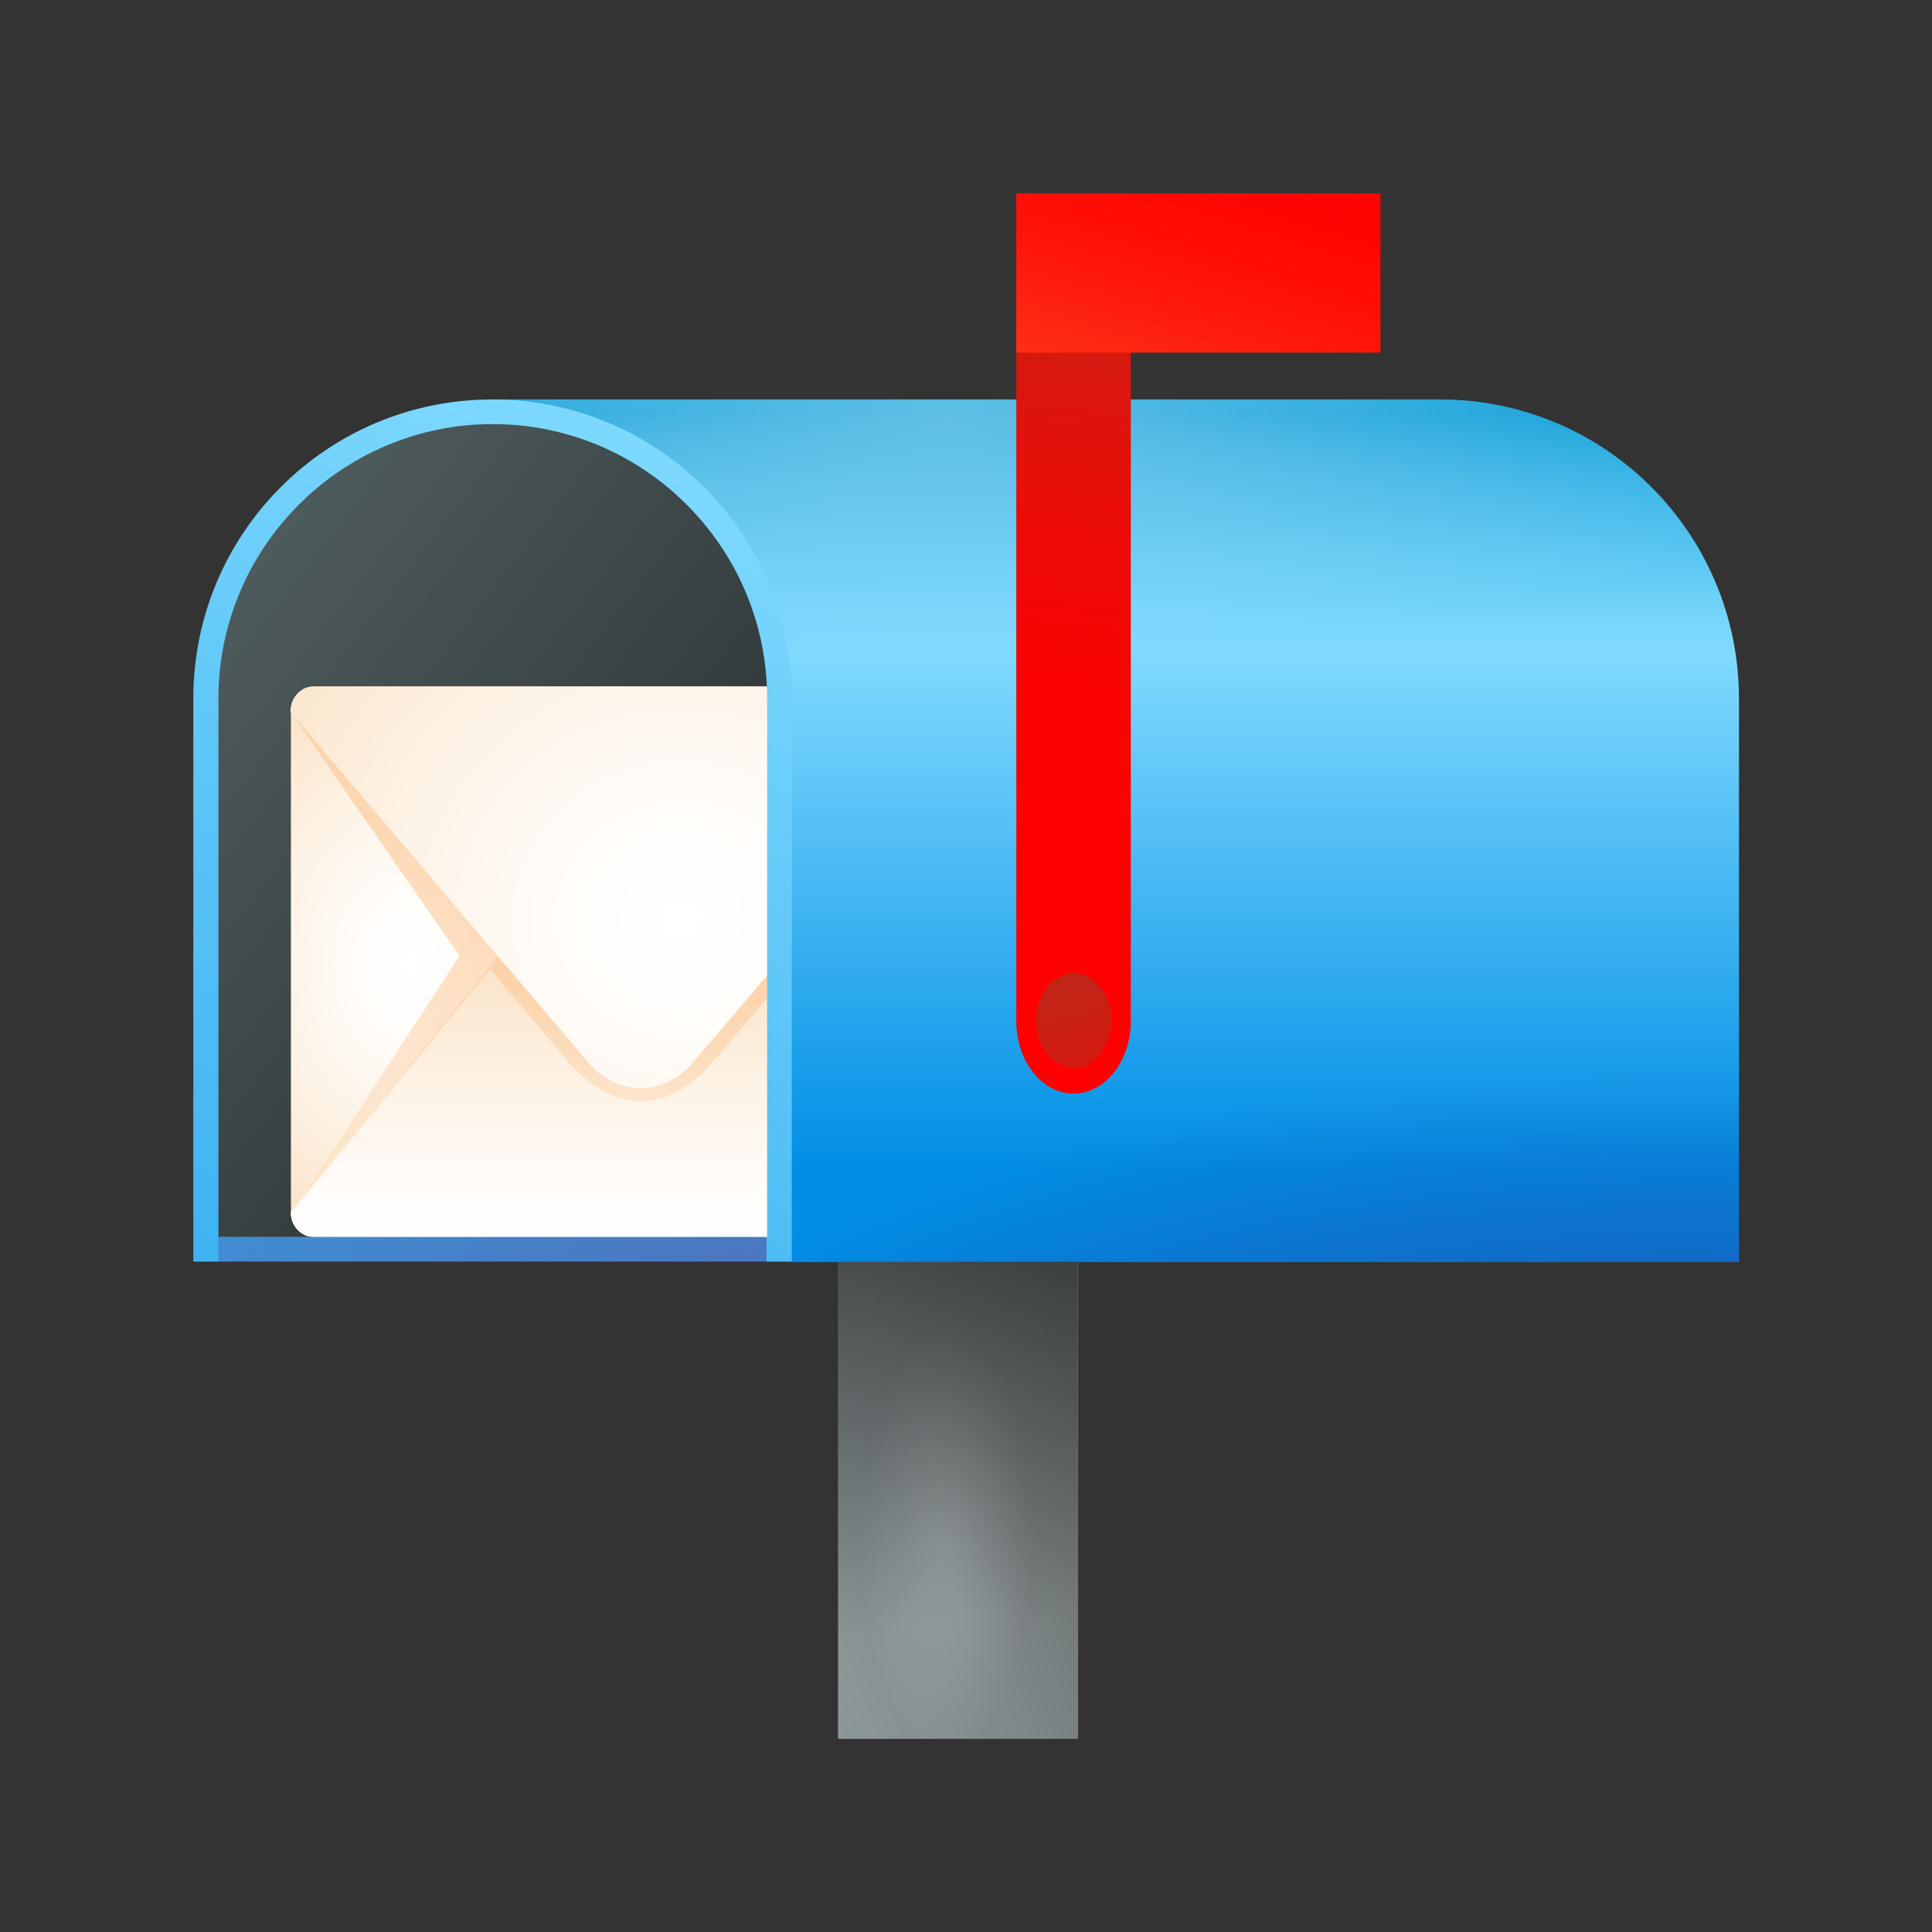 <svg width="33" height="33" viewBox="0 0 33 33" fill="none" xmlns="http://www.w3.org/2000/svg">
<rect x="0" y="0" width="33" height="33" fill="#333333" stroke="none"/>
<path d="M24.596 6.823H8.409L13.516 21.557H20.331H29.703V16.195V11.938C29.703 9.108 27.417 6.823 24.596 6.823Z" fill="url(#paint0_linear_1827_1286)"/>
<path opacity="0.75" d="M24.596 6.823H8.409L13.516 21.557H20.331H29.703V16.195V11.938C29.703 9.108 27.417 6.823 24.596 6.823Z" fill="url(#paint1_radial_1827_1286)"/>
<path opacity="0.75" d="M24.596 6.823H8.409L13.516 16.186H29.694V11.93C29.703 9.108 27.417 6.823 24.596 6.823Z" fill="url(#paint2_radial_1827_1286)"/>
<path d="M8.406 7.071C5.675 7.071 3.464 9.282 3.464 12.013V16.105V21.303H13.356V16.105V12.013C13.356 9.282 11.137 7.071 8.406 7.071Z" fill="url(#paint3_linear_1827_1286)"/>
<path d="M5.389 11.725C5.159 11.725 4.969 11.898 4.969 12.121V20.734C4.969 20.948 5.159 21.13 5.389 21.13H13.268V16.039V11.725H5.389Z" fill="url(#paint4_radial_1827_1286)"/>
<path d="M13.268 16.244L10.925 13.365L4.968 20.7C4.968 20.939 5.142 21.128 5.356 21.128H13.268V16.244Z" fill="url(#paint5_radial_1827_1286)"/>
<path d="M13.268 16.244L10.925 13.365L4.968 20.7C4.968 20.939 5.142 21.128 5.356 21.128H13.268V16.244Z" fill="url(#paint6_linear_1827_1286)"/>
<path d="M7.848 16.329H8.549L4.968 20.743L7.848 16.329Z" fill="url(#paint7_linear_1827_1286)"/>
<path d="M7.848 16.329H8.55L4.961 12.155L7.848 16.329Z" fill="url(#paint8_linear_1827_1286)"/>
<path d="M11.833 18.045C11.346 18.606 10.537 18.606 10.051 18.045L8.549 16.329L8.368 16.552L9.712 18.144C10.034 18.515 10.471 18.812 10.942 18.812C11.412 18.812 11.841 18.524 12.171 18.144L13.268 16.857V16.469L11.833 18.045Z" fill="url(#paint9_linear_1827_1286)"/>
<path d="M13.269 16.039V11.725H5.349C5.134 11.725 4.961 11.923 4.961 12.162L10.051 18.151C10.538 18.729 11.347 18.729 11.833 18.151L13.269 16.468V16.039Z" fill="url(#paint10_radial_1827_1286)"/>
<path d="M8.409 6.823C5.588 6.823 3.302 9.108 3.302 11.93V16.186V21.549H13.524V16.186V11.93C13.524 9.108 11.23 6.823 8.409 6.823ZM13.095 21.128H3.731V11.93C3.731 9.347 5.835 7.244 8.417 7.244C10.999 7.244 13.103 9.347 13.103 11.93V21.128H13.095Z" fill="url(#paint11_linear_1827_1286)"/>
<path d="M17.359 17.441V3.301L19.315 5.256V17.441C19.315 18.126 18.877 18.679 18.333 18.679C17.797 18.679 17.359 18.126 17.359 17.441Z" fill="url(#paint12_linear_1827_1286)"/>
<path d="M23.58 3.301H17.359V6.023H23.58V3.301Z" fill="url(#paint13_linear_1827_1286)"/>
<path d="M18.984 17.434C18.984 16.989 18.695 16.626 18.341 16.626C17.986 16.626 17.697 16.989 17.697 17.434C17.697 17.88 17.986 18.243 18.341 18.243C18.695 18.243 18.984 17.88 18.984 17.434Z" fill="url(#paint14_linear_1827_1286)"/>
<path opacity="0.75" d="M13.093 21.131H3.729V21.56H13.093V21.131Z" fill="url(#paint15_radial_1827_1286)"/>
<path d="M18.415 21.55H14.315V29.701H18.415V21.55Z" fill="url(#paint16_linear_1827_1286)"/>
<path opacity="0.5" d="M18.415 21.55H14.315V29.701H18.415V21.55Z" fill="url(#paint17_radial_1827_1286)"/>
<path opacity="0.5" d="M14.315 21.55V27.969C14.315 28.084 15.23 28.175 16.36 28.175C17.491 28.175 18.407 28.084 18.407 27.969V21.55H14.315Z" fill="url(#paint18_linear_1827_1286)"/>
<defs>
<linearGradient id="paint0_linear_1827_1286" x1="19.057" y1="19.989" x2="19.057" y2="7.098" gradientUnits="userSpaceOnUse">
<stop stop-color="#008EE6"/>
<stop offset="0.688" stop-color="#80DAFE"/>
<stop offset="0.733" stop-color="#76D5FB"/>
<stop offset="0.807" stop-color="#5CC8F3"/>
<stop offset="0.903" stop-color="#32B2E6"/>
<stop offset="1" stop-color="#0099D6"/>
</linearGradient>
<radialGradient id="paint1_radial_1827_1286" cx="0" cy="0" r="1" gradientUnits="userSpaceOnUse" gradientTransform="translate(28.774 25.834) scale(19.626 7.568)">
<stop stop-color="#440063" stop-opacity="0.75"/>
<stop offset="1" stop-color="#420061" stop-opacity="0"/>
</radialGradient>
<radialGradient id="paint2_radial_1827_1286" cx="0" cy="0" r="1" gradientUnits="userSpaceOnUse" gradientTransform="translate(16.164 7.101) scale(16.373 3.974)">
<stop stop-color="white" stop-opacity="0.5"/>
<stop offset="1" stop-color="white" stop-opacity="0"/>
</radialGradient>
<linearGradient id="paint3_linear_1827_1286" x1="-12.953" y1="-0.607" x2="22.042" y2="26.443" gradientUnits="userSpaceOnUse">
<stop stop-color="#8EA5A8"/>
<stop offset="0.999"/>
</linearGradient>
<radialGradient id="paint4_radial_1827_1286" cx="0" cy="0" r="1" gradientUnits="userSpaceOnUse" gradientTransform="translate(7.025 16.481) scale(4.435 5.755)">
<stop stop-color="white"/>
<stop offset="0.216" stop-color="#FFFCF9"/>
<stop offset="0.518" stop-color="#FDF3E6"/>
<stop offset="0.869" stop-color="#FBE4C9"/>
<stop offset="1" stop-color="#FADDBC"/>
</radialGradient>
<radialGradient id="paint5_radial_1827_1286" cx="0" cy="0" r="1" gradientUnits="userSpaceOnUse" gradientTransform="translate(10.503 20.257) rotate(0.968) scale(9.794 3.509)">
<stop stop-color="white"/>
<stop offset="0.216" stop-color="#FFFCF9"/>
<stop offset="0.518" stop-color="#FDF3E6"/>
<stop offset="0.869" stop-color="#FBE4C9"/>
<stop offset="1" stop-color="#FADDBC"/>
</radialGradient>
<linearGradient id="paint6_linear_1827_1286" x1="9.114" y1="21.616" x2="9.114" y2="15.792" gradientUnits="userSpaceOnUse">
<stop stop-color="white"/>
<stop offset="0.216" stop-color="#FFFCF9"/>
<stop offset="0.518" stop-color="#FDF3E6"/>
<stop offset="0.869" stop-color="#FBE4C9"/>
<stop offset="1" stop-color="#FADDBC"/>
</linearGradient>
<linearGradient id="paint7_linear_1827_1286" x1="10.226" y1="11.52" x2="4.946" y2="22.204" gradientUnits="userSpaceOnUse">
<stop offset="0.001" stop-color="#FCD2A8"/>
<stop offset="0.999" stop-color="#FBB87A" stop-opacity="0"/>
</linearGradient>
<linearGradient id="paint8_linear_1827_1286" x1="8.521" y1="10.677" x2="3.241" y2="21.361" gradientUnits="userSpaceOnUse">
<stop offset="0.001" stop-color="#FCD2A8"/>
<stop offset="0.999" stop-color="#FBB87A" stop-opacity="0"/>
</linearGradient>
<linearGradient id="paint9_linear_1827_1286" x1="10.846" y1="13.736" x2="10.78" y2="20.989" gradientUnits="userSpaceOnUse">
<stop offset="0.001" stop-color="#FCD2A8"/>
<stop offset="0.999" stop-color="#FBB87A" stop-opacity="0"/>
</linearGradient>
<radialGradient id="paint10_radial_1827_1286" cx="0" cy="0" r="1" gradientUnits="userSpaceOnUse" gradientTransform="translate(11.645 15.704) scale(9.622 9.009)">
<stop stop-color="white"/>
<stop offset="0.216" stop-color="#FFFCF9"/>
<stop offset="0.518" stop-color="#FDF3E6"/>
<stop offset="0.869" stop-color="#FBE4C9"/>
<stop offset="1" stop-color="#FADDBC"/>
</radialGradient>
<linearGradient id="paint11_linear_1827_1286" x1="-0.743" y1="36.987" x2="18.176" y2="-5.968" gradientUnits="userSpaceOnUse">
<stop stop-color="#008EE6"/>
<stop offset="0.688" stop-color="#80DAFE"/>
<stop offset="0.733" stop-color="#76D5FB"/>
<stop offset="0.807" stop-color="#5CC8F3"/>
<stop offset="0.903" stop-color="#32B2E6"/>
<stop offset="1" stop-color="#0099D6"/>
</linearGradient>
<linearGradient id="paint12_linear_1827_1286" x1="19.094" y1="3.575" x2="17.927" y2="14.147" gradientUnits="userSpaceOnUse">
<stop stop-color="#BD2719"/>
<stop offset="0.215" stop-color="#D41A10"/>
<stop offset="0.505" stop-color="#EC0C07"/>
<stop offset="0.774" stop-color="#FA0302"/>
<stop offset="1" stop-color="#FF0000"/>
</linearGradient>
<linearGradient id="paint13_linear_1827_1286" x1="18.534" y1="10.977" x2="21.271" y2="2.041" gradientUnits="userSpaceOnUse">
<stop stop-color="#FC8D41"/>
<stop offset="0.09" stop-color="#FC7837"/>
<stop offset="0.294" stop-color="#FD4D24"/>
<stop offset="0.492" stop-color="#FE2C14"/>
<stop offset="0.68" stop-color="#FF1409"/>
<stop offset="0.854" stop-color="#FF0502"/>
<stop offset="1" stop-color="#FF0000"/>
</linearGradient>
<linearGradient id="paint14_linear_1827_1286" x1="18.095" y1="16.626" x2="20.266" y2="23.78" gradientUnits="userSpaceOnUse">
<stop stop-color="#BD2719"/>
<stop offset="0.215" stop-color="#D41A10"/>
<stop offset="0.505" stop-color="#EC0C07"/>
<stop offset="0.774" stop-color="#FA0302"/>
<stop offset="1" stop-color="#FF0000"/>
</linearGradient>
<radialGradient id="paint15_radial_1827_1286" cx="0" cy="0" r="1" gradientUnits="userSpaceOnUse" gradientTransform="translate(16.464 29.219) scale(24.405 24.405)">
<stop stop-color="#440063" stop-opacity="0.75"/>
<stop offset="1" stop-color="#420061" stop-opacity="0"/>
</radialGradient>
<linearGradient id="paint16_linear_1827_1286" x1="10.992" y1="27.607" x2="22.417" y2="23.398" gradientUnits="userSpaceOnUse">
<stop stop-color="#939FA1"/>
<stop offset="0.185" stop-color="#8E999B"/>
<stop offset="0.444" stop-color="#7F8788"/>
<stop offset="0.744" stop-color="#666B6B"/>
<stop offset="1" stop-color="#4D4D4C"/>
</linearGradient>
<radialGradient id="paint17_radial_1827_1286" cx="0" cy="0" r="1" gradientUnits="userSpaceOnUse" gradientTransform="translate(16.144 26.325) rotate(90.03) scale(4.01 1.614)">
<stop stop-color="#DEE7E8" stop-opacity="0.5"/>
<stop offset="0.911" stop-color="#DEE7E8" stop-opacity="0"/>
</radialGradient>
<linearGradient id="paint18_linear_1827_1286" x1="16.6" y1="27.777" x2="16.022" y2="20.376" gradientUnits="userSpaceOnUse">
<stop stop-opacity="0"/>
<stop offset="1"/>
</linearGradient>
</defs>
</svg>
